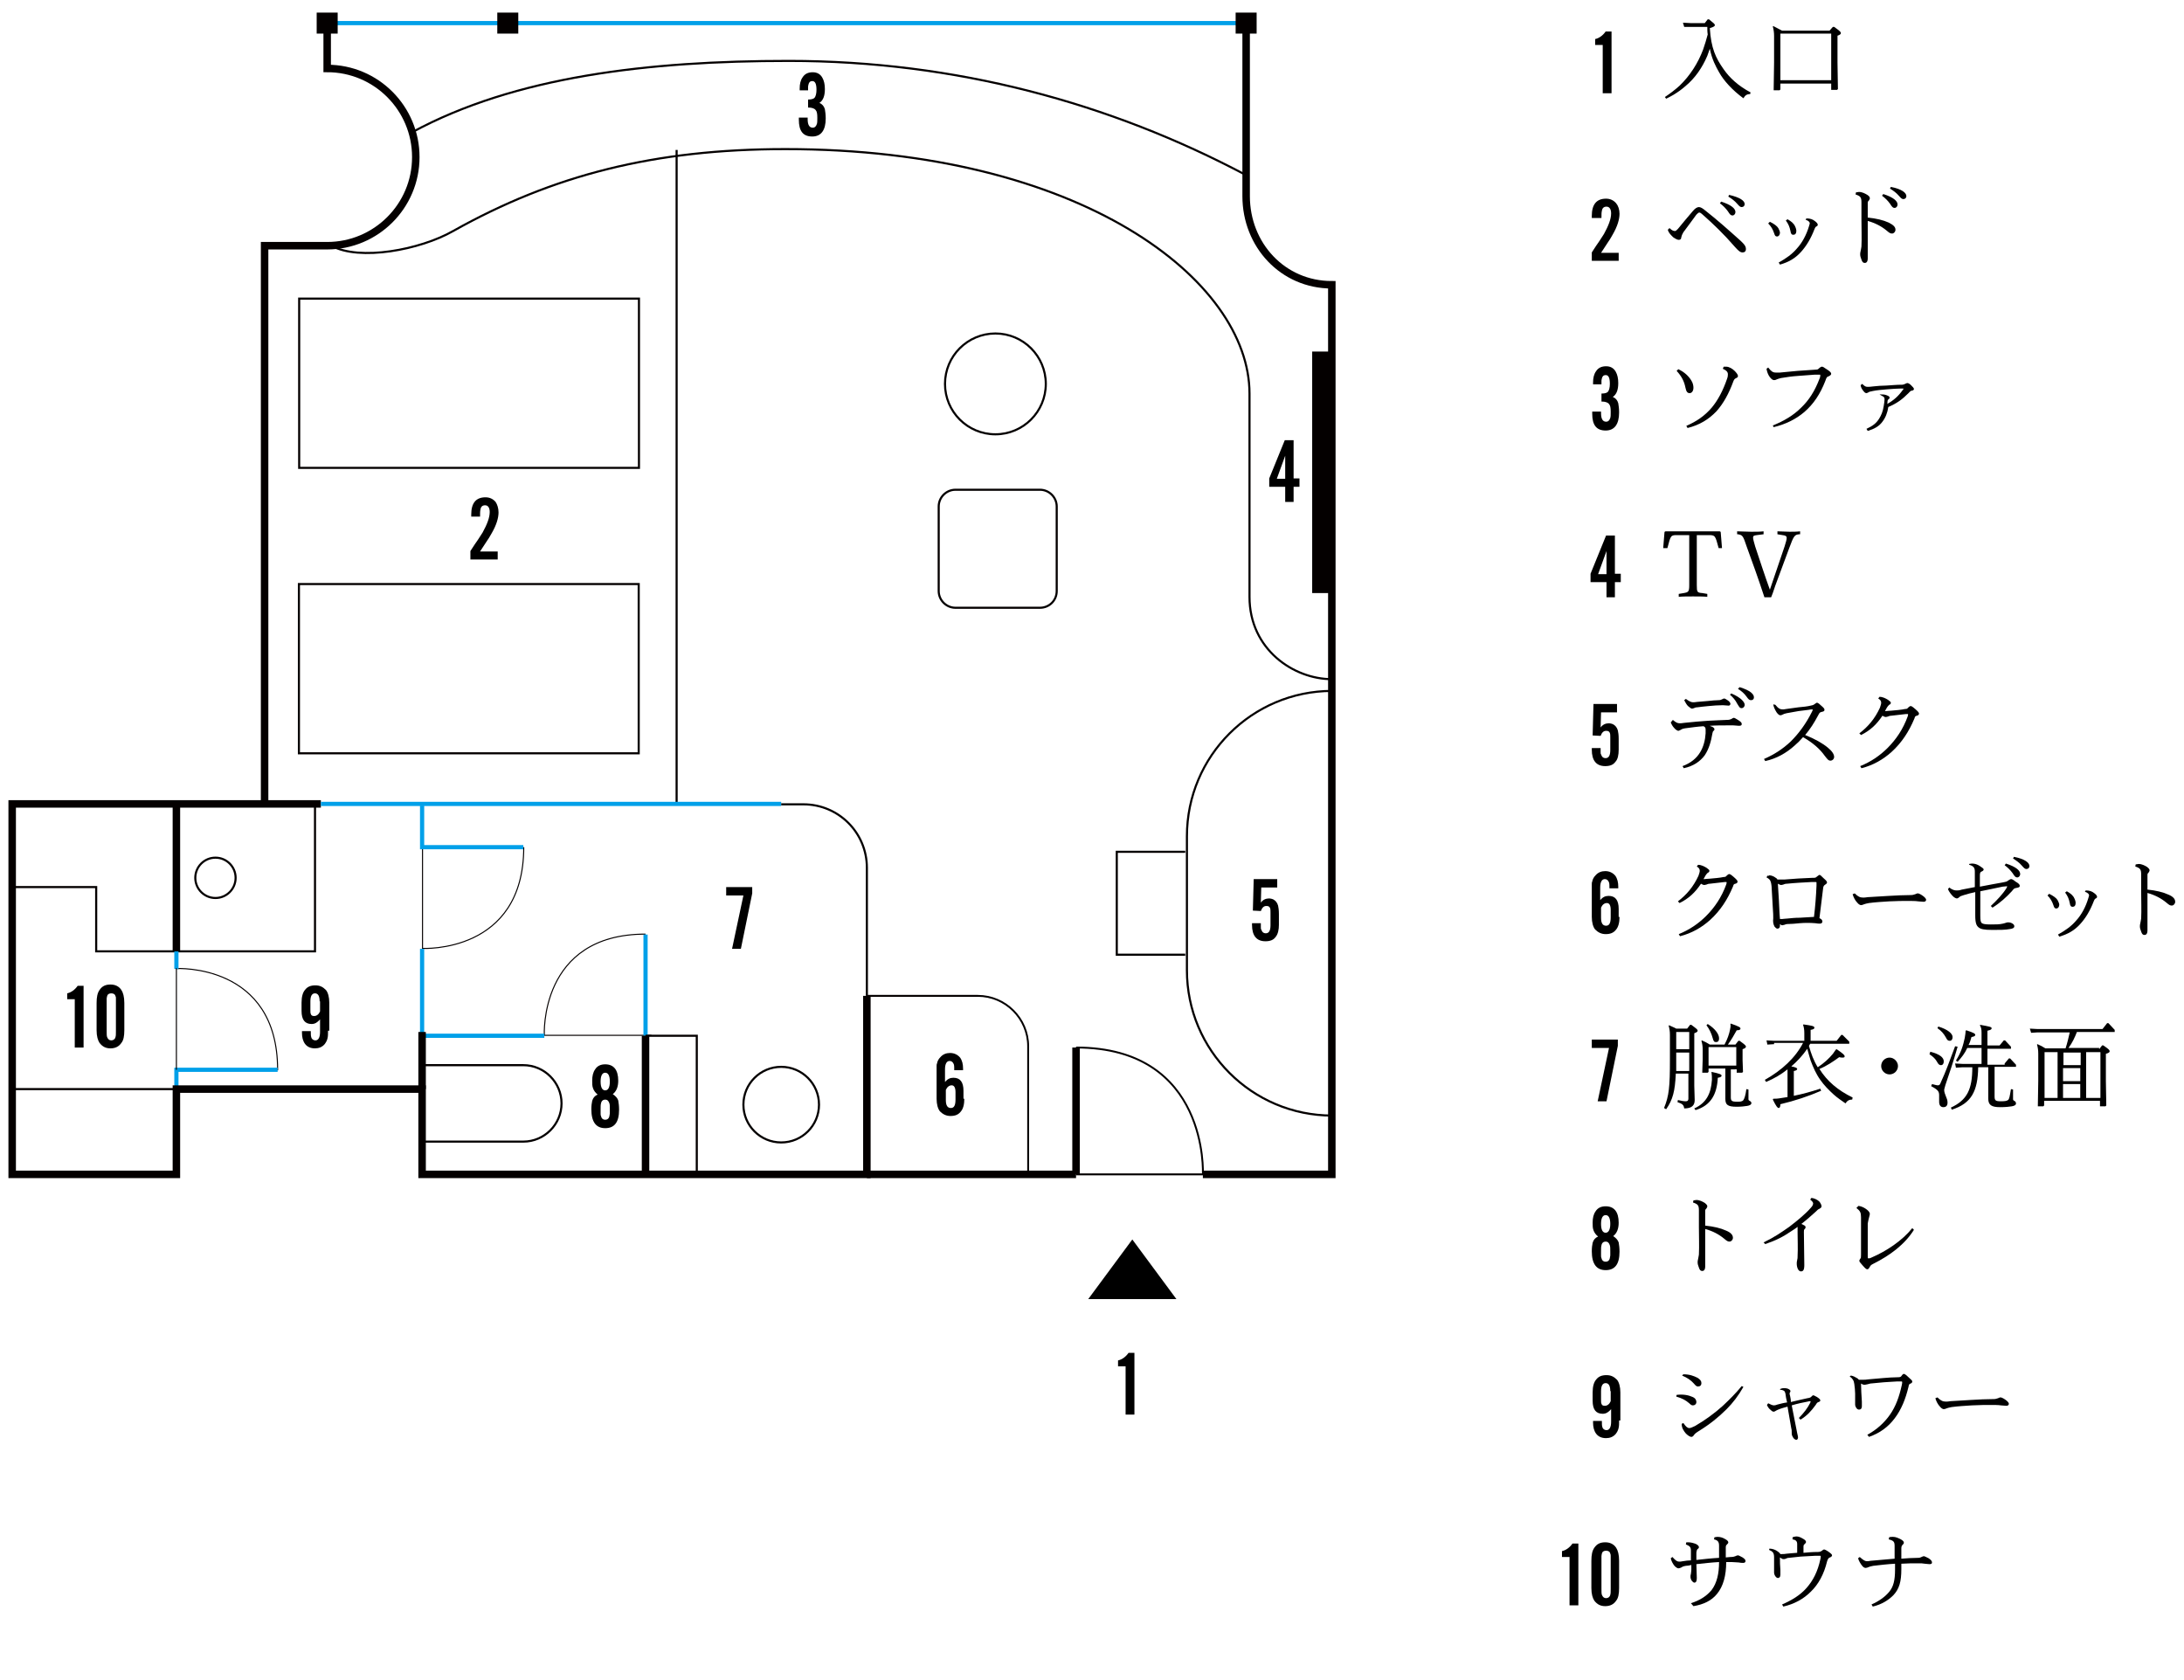 <?xml version="1.0" encoding="utf-8"?>
<!-- Generator: Adobe Illustrator 25.4.1, SVG Export Plug-In . SVG Version: 6.00 Build 0)  -->
<svg version="1.1" xmlns="http://www.w3.org/2000/svg" xmlns:xlink="http://www.w3.org/1999/xlink" x="0px" y="0px"
	 viewBox="0 0 520 400" style="enable-background:new 0 0 520 400;" xml:space="preserve">
<style type="text/css">
	.st0{fill:none;stroke:#00A0E9;stroke-miterlimit:10;}
	.st1{fill:none;stroke:#040000;stroke-width:0.25;stroke-miterlimit:10;}
	.st2{fill:none;stroke:#040000;stroke-width:0.5;stroke-miterlimit:10;}
	.st3{fill:none;stroke:#040000;stroke-width:0.445;stroke-miterlimit:10;}
	.st4{fill:none;stroke:#040000;stroke-width:1.782;stroke-miterlimit:10;}
	.st5{fill:none;stroke:#040000;stroke-width:4.752;stroke-miterlimit:10;}
	.st6{fill:none;}
	.st7{fill:#040000;}
	.st8{display:none;}
	.st9{display:inline;fill:none;stroke:#040000;stroke-width:0.917;stroke-miterlimit:10;}
	.st10{display:inline;fill:#FFFFFF;stroke:#040000;stroke-width:0.55;stroke-miterlimit:10;}
	.st11{display:inline;fill:none;stroke:#040000;stroke-width:0.55;stroke-miterlimit:10;}
	.st12{display:inline;fill:none;stroke:#040000;stroke-width:4.4;stroke-miterlimit:10;}
	.st13{display:inline;fill:none;stroke:#040000;stroke-width:0.459;stroke-miterlimit:10;}
	.st14{display:inline;fill:none;stroke:#040000;stroke-width:0.44;stroke-miterlimit:10;}
	.st15{display:inline;fill:#FFFFFF;stroke:#040000;stroke-width:0.724;stroke-miterlimit:10;}
	.st16{display:inline;fill:none;stroke:#040000;stroke-width:0.412;stroke-miterlimit:10;}
	.st17{display:inline;fill:none;stroke:#040000;stroke-width:0.607;stroke-miterlimit:10;}
</style>
<g id="日本語">
	<line class="st0" x1="77.9" y1="5.5" x2="296.7" y2="5.5"/>
	<path class="st1" d="M42,254.7h24.1c0-25.4-24.1-24.1-24.1-24.1"/>
	<line class="st2" x1="161.1" y1="191.4" x2="161.1" y2="35.7"/>
	<path class="st2" d="M296.7,41.7c-32.4-17.2-69.2-27.2-108.9-27.2c-33.4,0-65.2,3.7-89.7,17"/>
	<path class="st3" d="M256.2,249.4c31.7,0,30.2,30.2,30.2,30.2h-30.2"/>
	<path class="st4" d="M256.2,279.6v-30.2"/>
	<line class="st5" x1="314.8" y1="141.2" x2="314.8" y2="83.7"/>
	<g>
		<path d="M118.7,122c0,1.3-0.5,3-1.6,4.9c-0.3,0.5-0.6,1.1-1.1,1.8c-0.5,0.7-1,1.6-1.7,2.6h4.2v1.9H112v-2c0.7-1.1,1.3-2,1.8-2.7
			c0.5-0.7,0.8-1.3,1.1-1.7c1.1-2,1.7-3.6,1.7-4.9c0-1-0.4-1.6-1.1-1.6c-0.6,0-1,0.3-1.1,1c-0.1,0.4-0.1,0.9-0.1,1.7h-2.1v-0.5
			c0-2.7,1.1-4.1,3.4-4.1c1,0,1.8,0.4,2.4,1.1C118.4,120.1,118.7,121,118.7,122z"/>
	</g>
	<g>
		<path d="M416.7,22.4c-0.8,0-1.2,0.3-1.6,1c-2.6-1.9-4.7-4.2-5.8-6.2c-0.8-1.4-1.7-3.1-2.2-5.6c-0.2,0.6-0.4,1.1-0.6,1.7
			c-1.2,2.8-2.9,5.3-5.2,7.2c-0.9,0.8-1.9,1.5-2.9,2.1c-0.5,0.3-1.1,0.6-1.7,0.9l-0.3-0.4c1.2-0.8,2.4-1.7,3.5-2.7
			c2.5-2.4,4.4-5.4,5.6-8.6c0.4-1.2,0.8-2.4,1.1-3.6c-0.1-0.6-0.1-1.2-0.1-1.8h-3.8L401,6.4l-0.3-1l1.8,0.1h3.4l0.7-0.9h0.3
			c1.1,0.9,1.4,1.1,1.4,1.4c0,0.2-0.2,0.4-1.2,0.7c0.3,4.8,1.4,7.1,3.3,9.8c1.4,2,3.4,3.9,6.4,5.5L416.7,22.4z"/>
		<path d="M435.6,7.3l0.8-0.9h0.3c1.4,1,1.6,1.2,1.6,1.5c0,0.2-0.2,0.4-0.8,0.6v6.4l0.1,6.3l-0.2,0.2l-1.4,0v-1.5h-12.1v1.4
			l-0.2,0.2l-1.4,0l0.1-6.6V8.6c0-0.9-0.1-1.5-0.3-2.3l0.1-0.1c0.7,0.4,1.4,0.7,2.1,1.1H435.6z M423.9,19.1H436V8h-12.1V19.1z"/>
		<path d="M397.5,54.3c0.6,0.6,1,0.7,1.3,0.7c0.2,0,0.3-0.1,0.7-0.5c1.3-1.6,2.4-2.9,3.6-4.3c0.5-0.6,1-0.9,1.4-0.9
			c0.4,0,0.9,0.3,1.5,0.8c2.8,2.2,5.5,4.6,8.4,7.2c1.1,1,1.3,1.5,1.3,2c0,0.5-0.3,0.8-0.8,0.8c-0.6,0-1.1-0.5-1.9-1.4
			c-2.5-2.9-5.1-5.4-7.6-7.6c-0.3-0.3-0.6-0.5-0.8-0.5c-0.2,0-0.4,0.2-0.7,0.5c-1,1.4-2,2.7-3.1,4.2c-0.3,0.5-0.4,0.8-0.5,1.2
			c0,0.4-0.2,0.6-0.6,0.6c-0.3,0-0.7-0.2-1.3-0.6c-0.5-0.5-1.1-1-1.3-1.8L397.5,54.3z M409.8,48c2.5,0.8,3.4,1.7,3.4,2.5
			c0,0.4-0.3,0.8-0.7,0.8c-0.4,0-0.6-0.2-1.1-1c-0.5-0.7-1.2-1.4-1.9-1.9L409.8,48z M411.7,46.4c2.6,0.6,3.7,1.4,3.7,2.2
			c0,0.4-0.3,0.7-0.7,0.7c-0.3,0-0.5-0.1-1.1-0.8c-0.6-0.7-1.3-1.2-2.1-1.7L411.7,46.4z"/>
		<path d="M421.4,52.8c1,0.5,1.7,1,2,1.5c0.2,0.4,0.4,0.8,0.4,1.1c0,0.5-0.3,0.9-0.7,0.9c-0.4,0-0.5-0.2-0.7-0.8
			c-0.3-0.9-0.7-1.6-1.4-2.3L421.4,52.8z M430.1,52c0.9,0,1.5,0.2,2.1,0.7c0.4,0.3,0.6,0.6,0.6,0.8c0,0.2-0.1,0.3-0.3,0.4
			c-0.2,0.1-0.3,0.2-0.5,0.7c-0.8,2.1-1.9,4-3.3,5.5c-1.3,1.4-2.8,2.3-4.9,2.9l-0.3-0.5c1.8-1,3.2-2,4.3-3.3
			c1.3-1.4,2.3-3.3,2.9-5.3c0.1-0.4,0.2-0.6,0.2-0.7c0-0.3-0.2-0.6-1-0.9L430.1,52z M425.6,52.2c0.9,0.5,1.5,1,1.8,1.7
			c0.2,0.4,0.3,0.8,0.3,1.1c0,0.6-0.3,0.9-0.7,0.9c-0.4,0-0.6-0.2-0.7-0.9c-0.2-1-0.5-1.7-1.1-2.5L425.6,52.2z"/>
		<path d="M441.9,45.8c0.2,0,0.5-0.1,0.7-0.1c0.8,0,1.5,0.4,2,0.7s0.6,0.6,0.6,0.8c0,0.2-0.1,0.3-0.2,0.5c-0.2,0.2-0.3,0.3-0.3,0.6
			c0,1.1,0,2.3,0,3.5c2,0.2,3.7,0.6,5,1.2c1.2,0.6,1.6,1.1,1.6,1.7c0,0.5-0.4,0.9-0.8,0.9c-0.4,0-0.6-0.1-1.3-0.7
			c-1.2-1-2.7-1.8-4.5-2.3c0,2.6,0,5.3,0,8.9c0,0.8-0.3,1.1-0.7,1.1c-0.4,0-0.6-0.2-0.8-0.8c-0.2-0.5-0.3-0.9-0.3-1.2
			c0-0.2,0-0.5,0.1-0.8c0.1-0.4,0.1-0.5,0.2-1.1c0.1-2,0-4.3,0-6.5c0-1.3,0-2.7,0-4c0-1.2-0.2-1.5-1.4-1.9L441.9,45.8z M448.4,46.2
			c2.5,0.8,3.4,1.7,3.4,2.5c0,0.4-0.3,0.8-0.7,0.8c-0.4,0-0.6-0.2-1.1-1c-0.5-0.7-1.2-1.4-1.9-1.9L448.4,46.2z M450.2,44.5
			c2.6,0.5,3.7,1.4,3.7,2.2c0,0.4-0.3,0.7-0.7,0.7c-0.3,0-0.5-0.1-1.1-0.8c-0.6-0.7-1.3-1.2-2.1-1.7L450.2,44.5z"/>
		<path d="M399.6,87.9c1.5,0.7,2.5,1.7,3.1,2.7c0.4,0.6,0.5,1.3,0.5,1.7c0,0.8-0.4,1.3-0.9,1.3c-0.5,0-0.8-0.3-1-1.3
			c-0.3-1.5-0.9-2.7-2.1-4L399.6,87.9z M410.4,87.3c0.2,0,0.4,0,0.6,0c0.7,0,1.5,0.5,2,1c0.4,0.4,0.8,0.9,0.8,1.2
			c0,0.2-0.1,0.4-0.4,0.5c-0.4,0.2-0.5,0.3-0.7,0.8c-1.1,3-2.4,5.3-4,7.1c-1.9,2-4.1,3.3-6.9,4l-0.3-0.5c2.5-1.1,4.4-2.4,6.1-4.4
			c1.4-1.7,2.6-3.9,3.6-6.8c0.2-0.5,0.2-0.9,0.2-1.1c0-0.5-0.3-0.9-1.2-1.3L410.4,87.3z"/>
		<path d="M422.1,101.3c2.7-1.1,4.9-2.4,6.7-4.2c1.9-1.8,3.3-4,4.4-6.9c0.2-0.4,0.2-0.7,0.2-0.9c0-0.1,0-0.1-0.2-0.1
			c-0.2,0-0.7,0-1.1,0c-1.4,0.1-2.6,0.2-4,0.3c-1.5,0.1-2.8,0.3-4,0.5c-0.5,0.1-0.7,0.2-1,0.3c-0.2,0.1-0.4,0.2-0.7,0.2
			c-0.3,0-0.6-0.2-1-0.7c-0.4-0.5-0.7-1.3-0.8-2l0.4-0.3c0.7,0.9,1.1,1.2,1.8,1.2c0.2,0,0.6,0,1,0c1.4-0.1,2.8-0.3,4.2-0.4
			c1.5-0.1,3-0.2,4.4-0.3c0.4,0,0.5-0.1,0.8-0.4c0.3-0.2,0.4-0.3,0.6-0.3s0.4,0.1,1.1,0.6c0.8,0.5,1.1,0.8,1.1,1.1
			c0,0.2-0.2,0.4-0.6,0.6c-0.4,0.1-0.5,0.2-0.8,1.1c-1.2,3.1-2.8,5.5-5,7.4c-2,1.7-4.4,2.9-7.3,3.6L422.1,101.3z"/>
		<path d="M447.5,93.9c0.8,0,1.2,0,1.7,0.2c0.5,0.2,0.7,0.3,0.7,0.6c0,0.1,0,0.2-0.2,0.3c-0.2,0.2-0.3,0.3-0.3,0.7
			c0,0.2,0,0.4-0.1,0.5c1.6-0.9,2.7-1.9,3.7-3.3c0.1-0.1,0.2-0.2,0.2-0.3c0,0,0-0.1-0.1-0.1h-0.4c-0.9,0-2.2,0.1-3.5,0.2
			c-1.1,0.1-2.4,0.2-3.3,0.4c-0.6,0.1-0.9,0.2-1,0.3c-0.2,0.1-0.4,0.2-0.5,0.2c-0.3,0-0.5-0.2-0.8-0.6c-0.3-0.4-0.5-0.7-0.6-1.3
			l0.4-0.3c0.6,0.6,0.8,0.7,1.3,0.7c0.3,0,0.6,0,1.3-0.1c0.9-0.1,2.1-0.2,3.1-0.2c1.6-0.1,2.5-0.2,3.7-0.2c0.4,0,0.5-0.1,0.8-0.2
			c0.2-0.1,0.4-0.2,0.5-0.2c0.2,0,0.5,0.1,0.9,0.5c0.4,0.4,0.7,0.7,0.7,0.9c0,0.2-0.2,0.4-0.5,0.4c-0.4,0.1-0.4,0.2-0.8,0.6
			c-1.5,1.5-2.7,2.4-4.8,3.3c-0.2,1.4-0.7,2.6-1.4,3.5c-0.8,1.1-1.9,1.7-3.5,2.2l-0.3-0.5c1.5-0.7,2.3-1.3,3-2.4
			c0.5-0.8,0.9-1.7,1.1-3c0.1-0.5,0.2-1.3,0.2-1.6c0-0.5-0.1-0.6-0.7-0.9L447.5,93.9z"/>
		<path d="M410,130.5h-0.8c-0.8-3-0.8-3.1-2.4-3.1h-2.8v11.9c0,1.7,0.1,1.8,1.3,1.9l1.2,0.2v0.7c-0.8-0.1-2.2-0.1-3.4-0.1
			c-1.1,0-2.6,0-3.4,0.1v-0.7l1.2-0.2c1.1-0.2,1.3-0.3,1.3-1.9v-11.9h-2.8c-1.6,0-1.6,0-2.4,3.1H396l0.3-3.7c0-0.2,0.1-0.3,0.4-0.3
			h12.6c0.3,0,0.4,0.1,0.4,0.3L410,130.5z"/>
		<path d="M423.2,126.5c0.9,0,1.8,0.1,2.9,0.1c0.8,0,1.7,0,2.5-0.1v0.7l-0.2,0c-1.1,0.1-1.3,0.3-2.4,3.3c-1.1,3-2.2,5.9-3.3,8.9
			c-0.6,1.8-0.7,2.1-1,2.8h-1.6c-1.5-4.6-3-8.7-4.2-12c-0.9-2.7-1-2.8-2.1-3l-0.2,0v-0.7c0.8,0,2.2,0.1,3.3,0.1c1.1,0,2.2,0,3-0.1
			v0.7l-1.6,0.2c-0.6,0.1-0.9,0.1-0.9,0.6c0,0.4,0.2,1,0.5,2.1c1.1,3.3,2.3,7,3.5,10.3c1.3-3.8,2.4-7,3.5-10.3c0.3-1,0.5-1.6,0.5-2
			c0-0.5-0.3-0.6-1-0.7l-1.2-0.2V126.5z"/>
		<path d="M398.3,171.4c0.7,0.6,1.1,0.8,1.6,0.8c0.2,0,0.6,0,1.1-0.1c2.1-0.2,3.9-0.4,5.7-0.5c1.4-0.1,2.8-0.1,4.4-0.2
			c0.7,0,0.8-0.1,1.1-0.2c0.3-0.2,0.5-0.3,0.6-0.3c0.2,0,0.5,0.2,1,0.5c0.8,0.5,0.9,0.7,0.9,1c0,0.3-0.2,0.4-0.7,0.4
			c-0.3,0-0.9-0.1-1.3-0.1c-0.4,0-1,0-1.6,0c-1.1,0-2.6,0-4,0.1c0.2,0.1,0.4,0.2,0.5,0.2c0.4,0.2,0.6,0.4,0.6,0.6
			c0,0.2,0,0.2-0.2,0.4c-0.2,0.2-0.2,0.2-0.3,0.7c-0.3,1.8-0.8,3.6-1.8,5.1c-1.1,1.5-2.7,2.6-5,3.1l-0.3-0.5
			c1.9-0.7,3.3-1.8,4.2-3.3c0.8-1.3,1.2-2.9,1.3-4.5c0-0.3,0-0.6,0-0.9c0-0.4-0.1-0.6-0.5-0.8c-1.5,0.1-2.9,0.3-4.4,0.5
			c-0.7,0.1-0.9,0.3-1.1,0.4c-0.2,0.1-0.4,0.2-0.5,0.2c-0.2,0-0.7-0.3-1-0.7c-0.3-0.3-0.6-0.8-0.8-1.3L398.3,171.4z M401.4,166.4
			c0.8,0.6,1.3,0.8,1.7,0.8c0.2,0,0.4,0,1.1-0.1c0.8-0.1,1.6-0.1,2.4-0.2c0.9-0.1,1.9-0.2,2.6-0.2c0.4,0,0.6-0.1,0.8-0.2
			c0.2-0.1,0.4-0.2,0.5-0.2c0.2,0,0.5,0.2,0.8,0.4c0.3,0.2,0.7,0.5,0.7,0.9c0,0.2-0.2,0.4-0.4,0.4c-0.5,0-0.9-0.1-1.4-0.1
			c-1.1,0-2.4,0.1-3.4,0.2c-1,0.1-2,0.2-2.7,0.3c-0.4,0-0.5,0.1-0.8,0.2c-0.2,0.1-0.3,0.1-0.5,0.1c-0.2,0-0.5-0.3-0.9-0.6
			c-0.3-0.3-0.6-0.8-0.9-1.4L401.4,166.4z M412.2,165.1c2.4,1,3.2,2.1,3.2,2.7c0,0.5-0.4,0.8-0.7,0.8c-0.5,0-0.6-0.3-1.1-1.1
			c-0.4-0.8-1-1.5-1.7-2.1L412.2,165.1z M414.2,163.6c2.6,0.8,3.4,1.7,3.4,2.4c0,0.5-0.3,0.7-0.7,0.7c-0.4,0-0.6-0.2-1.1-0.9
			c-0.5-0.7-1.2-1.3-2-1.8L414.2,163.6z"/>
		<path d="M422.7,167.8c0.7,0.9,1.2,1.1,1.7,1.1c0.2,0,0.4,0,0.9-0.1c1-0.1,1.9-0.3,2.9-0.4c1.1-0.1,2.1-0.2,2.9-0.4
			c0.5-0.1,0.6-0.1,1-0.4c0.3-0.2,0.4-0.3,0.5-0.3s0.4,0.1,0.9,0.6c0.7,0.6,0.9,0.8,0.9,1.1c0,0.3-0.2,0.4-0.7,0.5
			c-0.4,0.1-0.5,0.2-0.8,0.8c-0.9,1.7-1.9,3.3-3.1,4.7c2.3,0.9,4.2,2,5.4,3c1,0.8,1.5,1.6,1.5,2.2c0,0.5-0.4,0.9-0.9,0.9
			c-0.4,0-0.6-0.2-1.3-1.1c-1.2-1.7-2.8-3.1-5.2-4.5c-0.6,0.7-1.3,1.4-2,2c-2,1.8-4.3,3.1-7,3.7l-0.3-0.5c2.3-1,4.4-2.3,6.4-4.2
			c1.9-1.9,3.6-4.2,5-7c0.1-0.2,0.2-0.4,0.2-0.5c0-0.1,0-0.1-0.1-0.1c-0.2,0-0.5,0-0.9,0.1c-0.7,0.1-1.5,0.2-2.4,0.3
			c-1,0.2-1.8,0.3-2.8,0.5c-0.5,0.1-0.7,0.2-0.9,0.3c-0.2,0.1-0.4,0.2-0.6,0.2c-0.3,0-0.6-0.3-0.9-0.7c-0.3-0.5-0.7-1.2-0.8-1.9
			L422.7,167.8z"/>
		<path d="M449,169.3c0.3,0,0.7-0.1,1.3-0.1c1.1-0.1,2.4-0.2,3.3-0.4c0.5,0,0.5-0.1,0.8-0.4c0.2-0.2,0.4-0.3,0.5-0.3
			c0.2,0,0.4,0.1,1.1,0.7c0.8,0.7,0.9,0.9,0.9,1.1c0,0.3-0.2,0.4-0.5,0.5c-0.4,0.1-0.4,0.1-0.6,0.7c-1.3,3.1-3,5.7-5.4,7.9
			c-2,1.8-4.4,3.2-7.2,3.9l-0.3-0.5c2.5-1,4.7-2.5,6.5-4.3c2.1-2.1,3.7-4.5,4.8-7.5c0.1-0.3,0.1-0.4,0.1-0.5c0-0.1,0-0.1-0.1-0.1
			c-0.1,0-0.2,0-0.4,0c-1.1,0.1-2.4,0.3-3.5,0.4c-0.3,0-0.6,0.1-0.8,0.2c-0.3,0.1-0.5,0.1-0.6,0.1s-0.4-0.1-0.7-0.3
			c-1.4,2.1-2.9,3.5-5.1,4.6l-0.4-0.4c2.1-1.6,3.7-3.5,4.9-6.1c0.2-0.6,0.3-0.9,0.3-1.2c0-0.4-0.2-0.7-0.7-1l0.3-0.4
			c0.8,0,1.5,0.4,2,0.7c0.4,0.3,0.7,0.5,0.7,0.7c0,0.2-0.1,0.4-0.4,0.5c-0.2,0.2-0.3,0.3-0.5,0.6c-0.1,0.2-0.2,0.4-0.5,0.9H449z"/>
		<path d="M405.8,209.3c0.3,0,0.7-0.1,1.3-0.1c1.1-0.1,2.4-0.2,3.3-0.4c0.5,0,0.5-0.1,0.8-0.4c0.2-0.2,0.4-0.3,0.5-0.3
			c0.2,0,0.4,0.1,1.1,0.7c0.8,0.7,0.9,0.9,0.9,1.1c0,0.3-0.2,0.4-0.5,0.5c-0.4,0.1-0.4,0.1-0.6,0.7c-1.3,3.1-3,5.7-5.4,7.9
			c-2,1.8-4.4,3.2-7.2,3.9l-0.3-0.5c2.5-1,4.7-2.5,6.5-4.3c2.1-2.1,3.7-4.5,4.8-7.5c0.1-0.3,0.1-0.4,0.1-0.5c0-0.1,0-0.1-0.1-0.1
			c-0.1,0-0.2,0-0.4,0c-1.1,0.1-2.4,0.3-3.5,0.4c-0.3,0-0.6,0.1-0.8,0.2c-0.3,0.1-0.5,0.1-0.6,0.1s-0.4-0.1-0.7-0.3
			c-1.4,2.1-2.9,3.5-5.1,4.6l-0.4-0.4c2.1-1.6,3.7-3.5,4.9-6.1c0.2-0.6,0.3-0.9,0.3-1.2c0-0.4-0.2-0.7-0.7-1l0.3-0.4
			c0.8,0,1.5,0.4,2,0.7c0.4,0.3,0.7,0.5,0.7,0.7c0,0.2-0.1,0.4-0.4,0.5c-0.2,0.2-0.3,0.3-0.5,0.6c-0.1,0.2-0.2,0.4-0.5,0.9H405.8z"
			/>
		<path d="M421.2,208.4c0.5,0,1.1,0.2,1.6,0.6c0.2,0.1,0.3,0.2,0.4,0.4c0.2,0,0.5,0,0.6,0c0.2,0,0.7,0,1.1,0
			c2.2-0.2,4.3-0.3,6.6-0.4c0.7,0,0.8,0,1.1-0.3c0.3-0.2,0.5-0.4,0.6-0.4c0.2,0,0.4,0.2,1,0.8c0.7,0.6,0.8,0.8,0.8,1
			c0,0.2-0.1,0.3-0.4,0.5c-0.3,0.2-0.4,0.3-0.5,0.7c-0.3,2.3-0.6,4.8-0.9,7.3c0.5,0.2,0.7,0.5,0.7,0.8c0,0.3-0.2,0.5-0.6,0.5
			c-0.2,0-0.6,0-1.1-0.1c-1.2-0.1-2.5-0.1-3.7,0c-0.9,0.1-2.1,0.2-2.9,0.2c-0.3,0-0.5,0.1-0.8,0.2c-0.2,0-0.3,0.1-0.5,0.1
			c-0.1,0-0.3-0.1-0.5-0.3c0,0.2,0,0.3,0,0.4c0,0.4-0.2,0.7-0.6,0.7c-0.3,0-0.5-0.3-0.7-0.5c-0.3-0.6-0.4-1.1-0.3-2
			c0-0.6,0-1.1-0.1-2.4c-0.1-1.6-0.2-3.3-0.3-5.2c-0.1-0.9-0.2-1.1-0.4-1.5c-0.2-0.2-0.4-0.4-0.8-0.6l0.2-0.4H421.2z M432.5,210.9
			c0-0.3,0-0.6,0-0.7c0-0.2,0-0.2-0.2-0.2c-0.2,0-0.4,0-1,0c-1.9,0.1-3.9,0.2-5.8,0.4c-0.4,0-0.7,0.1-0.9,0.2
			c-0.3,0.1-0.4,0.1-0.6,0.1c-0.2,0-0.4-0.2-0.7-0.3c0.2,2.7,0.3,5,0.4,7.1c0,0.4,0.1,1,0.1,1.3c0.2,0,0.4,0,0.6,0
			c0.2,0,0.6-0.1,1.1-0.1c1-0.1,1.9-0.2,3-0.2c1.2-0.1,2.2-0.1,3.4-0.2C432.2,215.9,432.4,213.3,432.5,210.9z"/>
		<path d="M441.6,212.7c0.8,0.8,1.3,1,2,1c0.2,0,0.6,0,1.1-0.1c1.8-0.1,3.4-0.2,5-0.3c1.7-0.1,3.6-0.2,5.3-0.2c0.5,0,0.6-0.1,1-0.2
			c0.3-0.1,0.4-0.2,0.6-0.2c0.2,0,0.5,0.1,1.1,0.5c0.6,0.4,0.9,0.8,0.9,1c0,0.3-0.2,0.5-0.6,0.5c-0.4,0-0.9-0.1-1.3-0.1
			c-0.6-0.1-1.5-0.1-2.5-0.1c-0.9,0-2.7,0-4.4,0.1c-1.6,0.1-3.3,0.2-4.8,0.4c-0.6,0.1-0.9,0.2-1.2,0.3c-0.2,0.1-0.5,0.2-0.7,0.2
			c-0.2,0-0.6-0.2-0.9-0.6c-0.5-0.5-0.9-1.3-1.1-2L441.6,212.7z"/>
		<path d="M468.8,205.7c0.2,0,0.4-0.1,0.7-0.1c0.7,0,1.3,0.2,1.9,0.6c0.6,0.4,0.9,0.6,0.9,0.8c0,0.2-0.2,0.4-0.5,0.5
			c-0.3,0.1-0.4,0.4-0.4,0.9c0,1,0,1.8,0,2.7c1.9-0.4,3.9-0.7,5.4-1c1-0.2,1-0.2,1.4-0.5c0.3-0.2,0.5-0.3,0.6-0.3
			c0.2,0,0.5,0.1,1.1,0.6c0.7,0.4,1,0.7,1,1c0,0.3-0.2,0.4-0.8,0.5c-0.6,0.1-0.6,0.2-1.1,0.8c-1.3,1.4-2.7,2.7-4.6,3.9l-0.4-0.4
			c1.5-1.4,2.9-2.9,3.7-4.2c0.1-0.2,0.2-0.4,0.2-0.4c0,0,0-0.1-0.1-0.1c-0.2,0-0.7,0.1-1,0.1c-1.7,0.4-3.5,0.7-5.3,1.1
			c0,1.8,0,3.9,0,5.8c0,1.2,0.1,1.6,0.4,1.8c0.3,0.2,0.8,0.3,2.1,0.3c1.1,0,2.1,0,2.9-0.2c0.3-0.1,0.5-0.1,0.7-0.2
			c0.2-0.1,0.4-0.1,0.6-0.1c0.6,0,1.4,0.4,1.4,0.9c0,0.4-0.3,0.6-1.1,0.7c-0.9,0.2-2.5,0.2-4.1,0.2c-2.1,0-2.8-0.2-3.3-0.6
			c-0.5-0.4-0.8-1-0.8-2.8v-5.6c-0.9,0.2-1.8,0.4-2.7,0.7c-0.7,0.2-0.9,0.3-1.1,0.5c-0.2,0.2-0.4,0.3-0.6,0.3
			c-0.2,0-0.6-0.2-0.9-0.5c-0.4-0.4-0.9-1-1.2-1.7l0.3-0.4c0.8,0.6,1.3,0.7,1.8,0.7c0.3,0,0.6,0,1.2-0.2c1-0.2,2-0.4,3.1-0.6v-3.7
			c0-0.9-0.3-1.3-1.3-1.6L468.8,205.7z M477.6,205.6c2.5,0.8,3.4,1.7,3.4,2.5c0,0.4-0.3,0.8-0.7,0.8c-0.4,0-0.6-0.2-1.1-1
			c-0.5-0.7-1.2-1.4-1.9-1.9L477.6,205.6z M479.5,204c2.6,0.5,3.7,1.4,3.7,2.2c0,0.4-0.3,0.7-0.7,0.7c-0.3,0-0.5-0.1-1.1-0.8
			c-0.6-0.7-1.3-1.2-2.1-1.7L479.5,204z"/>
		<path d="M487.9,212.8c1,0.5,1.7,1,2,1.5c0.2,0.4,0.4,0.8,0.4,1.1c0,0.5-0.3,0.9-0.7,0.9c-0.4,0-0.5-0.2-0.7-0.8
			c-0.3-0.9-0.7-1.6-1.4-2.3L487.9,212.8z M496.6,212c0.9,0,1.5,0.2,2.1,0.7c0.4,0.3,0.6,0.6,0.6,0.8c0,0.2-0.1,0.3-0.3,0.4
			c-0.2,0.1-0.3,0.2-0.5,0.7c-0.8,2.1-1.9,4-3.3,5.5c-1.3,1.4-2.8,2.3-4.9,2.9l-0.3-0.5c1.8-1,3.2-2,4.3-3.3
			c1.3-1.4,2.3-3.3,2.9-5.3c0.1-0.4,0.2-0.6,0.2-0.7c0-0.3-0.2-0.6-1-0.9L496.6,212z M492.1,212.2c0.9,0.5,1.5,1,1.8,1.7
			c0.2,0.4,0.3,0.8,0.3,1.1c0,0.6-0.3,0.9-0.7,0.9c-0.4,0-0.6-0.2-0.7-0.9c-0.2-1-0.5-1.7-1.1-2.5L492.1,212.2z"/>
		<path d="M508.5,205.8c0.2,0,0.5-0.1,0.7-0.1c0.8,0,1.5,0.4,2,0.7c0.5,0.4,0.6,0.6,0.6,0.8c0,0.2-0.1,0.3-0.2,0.5
			c-0.2,0.2-0.3,0.3-0.3,0.6c0,1.1,0,2.3,0,3.5c2,0.2,3.7,0.6,5,1.2c1.2,0.5,1.6,1.1,1.6,1.7c0,0.5-0.4,0.9-0.8,0.9
			c-0.4,0-0.6-0.1-1.3-0.7c-1.2-1-2.7-1.8-4.5-2.3c0,2.6,0,5.3,0,8.9c0,0.8-0.3,1.1-0.7,1.1c-0.4,0-0.6-0.2-0.8-0.8
			c-0.2-0.5-0.3-0.9-0.3-1.2c0-0.2,0-0.5,0.1-0.8c0.1-0.4,0.1-0.6,0.2-1.1c0.1-2,0-4.3,0-6.5c0-1.3,0-2.7,0-4c0-1.2-0.2-1.5-1.4-1.9
			L508.5,205.8z"/>
		<path d="M399,255.7c-0.2,4.1-0.7,6.1-2.3,8.4l-0.5-0.3c1.2-2.9,1.4-5.1,1.4-11.4v-6c0-0.9-0.1-1.4-0.3-2.2l0.1-0.1
			c0.6,0.3,1.2,0.5,1.7,0.8h2.6l0.7-0.9h0.3c1.2,0.9,1.5,1.1,1.5,1.4c0,0.2-0.2,0.4-0.8,0.6v12.5l0.1,3.4c0,1.3-0.7,2-2.5,2
			c-0.1-0.8-0.4-1.1-1.6-1.5l0.1-0.5c0.8,0.2,1.4,0.3,1.9,0.3c0.4,0,0.6-0.2,0.6-0.6v-6H399z M399.1,251.9c0,1.1,0,2.2,0,3.1h3.1
			v-4.4h-3.1V251.9z M402.2,249.8v-4.1h-3.1v4.1H402.2z M407.5,255.2c1.9,0.4,2.4,0.6,2.4,0.9c0,0.2-0.2,0.4-0.9,0.5
			c-0.2,4-1.7,6.6-5.3,7.7l-0.3-0.4c2.9-1.3,4-3.6,4.2-6.8c0-0.7,0-1.2-0.1-1.8L407.5,255.2z M412.1,254.5v6.7
			c0,0.9,0.2,1.1,1.5,1.1c0.7,0,1.2,0,1.5-0.4c0.2-0.3,0.5-1,0.7-2.6l0.5,0.1c0,0.7,0,1.7,0,2.3c0,0.2,0.1,0.3,0.3,0.4
			c0.2,0.1,0.4,0.3,0.4,0.5c0,0.4-0.4,0.6-1,0.7s-1.5,0.2-2.5,0.2c-2.2,0-2.7-0.5-2.7-1.9l0-2.8v-4.4h-4v0.8l-0.2,0.2l-1.3,0
			l0.1-3.2V250c0-1-0.1-1.5-0.3-2.2l0.1-0.1c0.7,0.3,1.3,0.6,1.9,1h3.5c0.7-1.3,1.1-2.5,1.3-3.5c0.1-0.5,0.2-0.9,0.1-1.4l0.1-0.1
			c2,0.7,2.3,0.9,2.3,1.2c0,0.2-0.2,0.4-0.9,0.4c-0.6,1.1-1.3,2.3-2.1,3.4h1.8l0.7-0.9h0.3c1.2,0.9,1.5,1.1,1.5,1.4
			c0,0.2-0.2,0.4-0.8,0.6v2.6l0.1,2.8l-0.2,0.2l-1.3,0v-0.8H412.1z M406.6,243.8c1.9,1.2,2.7,2.5,2.7,3.4c0,0.7-0.3,0.9-0.7,0.9
			c-0.4,0-0.6-0.1-0.8-0.9c-0.3-1.1-0.8-2.2-1.5-3.1L406.6,243.8z M413.4,249.3h-6.6v4.4h6.6V249.3z"/>
		<path d="M422.4,248.6l-1.6,0.1l-0.2-1l1.8,0.1h7.2V246c0-0.9-0.1-1.4-0.3-2l0.1-0.1c2.1,0.3,2.6,0.4,2.6,0.8
			c0,0.2-0.2,0.4-0.9,0.5v2.6h6.2l1.1-1.4h0.3l1.6,1.6v0.5H431l-0.3,0.5c0.5,1.8,1.1,3.5,2.1,5.1c1.5-1,2.6-2,3.6-3.2
			c0.3-0.4,0.5-0.7,0.7-1l0.2-0.1c1.6,1.1,1.9,1.4,1.9,1.7c0,0.2-0.1,0.3-0.5,0.3c-0.2,0-0.4,0-0.8-0.1c-1.5,1.1-3,2.1-4.7,2.8
			c1.8,2.9,4.4,5.1,7.9,6.8l-0.1,0.5c-0.8,0-1.2,0.3-1.6,0.9c-1-0.7-1.9-1.3-2.8-2.1c-1.2-1.1-2.3-2.2-3.2-3.5c-1-1.4-1.7-3-2.3-4.6
			c-0.3-0.9-0.5-1.8-0.8-2.8c-1.1,1.6-2.4,3-3.8,4.2c1.1,0.2,1.4,0.4,1.4,0.6s-0.2,0.4-0.8,0.5v5.9c2-0.4,4.2-1,6.3-1.7l0.2,0.5
			c-3,1.3-6.3,2.4-9.7,3.2c0,0.7-0.2,0.9-0.4,0.9c-0.3,0-0.6-0.4-1.4-2l0.1-0.2c0.5,0,1,0,2.1-0.2c0.4-0.1,0.9-0.1,1.3-0.2v-5.7
			c0-0.4,0-0.6,0-0.9c-1.5,1.2-3.2,2.2-5.1,3l-0.3-0.5c4.1-2.3,7.3-5.3,9.1-8.8H422.4z"/>
		<path d="M451.9,253.8c0,1.1-0.9,2-2,2s-2-0.9-2-2s0.9-2,2-2S451.9,252.8,451.9,253.8z"/>
		<path d="M459.6,250.4c2.3,0.6,3.2,1.4,3.2,2.3c0,0.5-0.2,0.9-0.7,0.9c-0.3,0-0.6-0.2-0.9-0.8c-0.4-0.7-0.9-1.2-1.8-1.8
			L459.6,250.4z M466.1,249.2c-1.1,3.9-2,6.4-2.9,9.1c-0.1,0.4-0.3,1-0.3,1.2c0,0.5,0.2,1,0.4,1.5c0.2,0.5,0.4,0.9,0.4,1.5
			c0,0.8-0.4,1.1-1,1.1c-0.6,0-1-0.4-1-1.3c0-0.7,0-1.1,0-1.5c0-0.9-0.2-1.3-1.9-2.2l0.2-0.5c0.8,0.2,1.1,0.3,1.4,0.3
			c0.3,0,0.5-0.1,0.7-0.7c1.2-2.6,2.1-5.1,3.4-8.6L466.1,249.2z M461.5,244.4c2.3,0.7,3.4,1.7,3.4,2.5c0,0.5-0.2,0.9-0.7,0.9
			c-0.4,0-0.6-0.2-0.9-0.8c-0.5-0.9-1.1-1.6-2-2.2L461.5,244.4z M477.3,253.2l1-1.2h0.3l1.4,1.5v0.5h-5.1v7c0,1,0.2,1.2,1.5,1.2
			c1.1,0,1.4-0.1,1.7-0.3s0.4-0.8,0.7-2.6l0.5,0.1c0,0.7,0,1.7,0,2.3c0,0.2,0.1,0.3,0.3,0.4c0.2,0.1,0.4,0.3,0.4,0.6
			c0,0.4-0.4,0.6-1,0.7s-1.5,0.2-2.8,0.2c-2,0-2.8-0.5-2.8-2l0-2.8v-4.7H471c-0.1,5.7-1.6,8.6-6.3,10.1l-0.2-0.5
			c3.9-1.8,5.1-4.4,5.1-9.6h-2.3l-1.6,0.1l-0.2-1l1.8,0.1h4.5v-3.8h-3.4c-0.6,1.3-1.3,2.2-2.3,3.3l-0.4-0.3c1.2-1.9,1.7-3.5,2.1-5.4
			c0.1-0.7,0.2-1.1,0.2-1.7l0.2-0.1c1.8,0.6,2.1,0.8,2.1,1.1c0,0.2-0.2,0.4-0.9,0.5c-0.2,0.7-0.4,1.4-0.7,1.9h3.1v-2.9
			c0-0.9-0.1-1.3-0.4-1.8l0.1-0.1c2.2,0.4,2.7,0.5,2.7,0.8c0,0.3-0.2,0.4-1,0.6v3.5h2.9l1-1.2h0.3l1.4,1.5v0.5h-5.6v3.8H477.3z"/>
		<path d="M499.8,249.8l0.7-0.9h0.3c1.3,0.9,1.5,1.1,1.5,1.4c0,0.2-0.2,0.4-0.9,0.6v6.5l0.1,5.8l-0.2,0.2l-1.3,0v-1.3h-13.3v1.1
			l-0.2,0.2l-1.3,0l0.1-6.1v-6.4c0-0.9-0.1-1.5-0.3-2.2l0.1-0.1c0.7,0.3,1.3,0.6,1.9,1h4.8c0.4-1.2,0.7-2.5,1-3.8h-7.7l-1.5,0.1
			l-0.3-1l1.8,0.1h15.5l1.1-1.4h0.3l1.5,1.6v0.5h-9c-0.5,1.3-1.1,2.6-2,3.8H499.8z M486.8,250.5v10.9h3.1v-10.9H486.8z M491.3,253.6
			h4.1v-3h-4.1V253.6z M495.3,254.3h-4.1v3.1h4.1V254.3z M495.3,258.1h-4.1v3.3h4.1V258.1z M500.1,250.5h-3.4v10.9h3.4V250.5z"/>
		<path d="M403.2,285.8c0.2,0,0.5-0.1,0.7-0.1c0.8,0,1.5,0.4,2,0.7c0.5,0.4,0.6,0.6,0.6,0.8c0,0.2-0.1,0.3-0.2,0.5
			c-0.2,0.2-0.3,0.3-0.3,0.6c0,1.1,0,2.3,0,3.5c2,0.2,3.7,0.6,5,1.2c1.2,0.5,1.6,1.1,1.6,1.7c0,0.5-0.4,0.9-0.8,0.9
			c-0.4,0-0.6-0.1-1.3-0.7c-1.2-1-2.7-1.8-4.5-2.3c0,2.6,0,5.3,0,8.9c0,0.8-0.3,1.1-0.7,1.1c-0.4,0-0.6-0.2-0.8-0.8
			c-0.2-0.5-0.3-0.9-0.3-1.2c0-0.2,0-0.5,0.1-0.8c0.1-0.4,0.1-0.6,0.2-1.1c0.1-2,0-4.3,0-6.5c0-1.3,0-2.7,0-4c0-1.2-0.2-1.5-1.4-1.9
			L403.2,285.8z"/>
		<path d="M419.9,295.8c2.5-1.2,4.1-2.3,6.1-3.7c2.1-1.6,4-3.2,5.2-4.6c0.4-0.4,0.5-0.8,0.5-1c0-0.2-0.2-0.5-0.7-0.9l0.3-0.4
			c0.8,0.1,1.5,0.5,1.9,0.9c0.3,0.4,0.5,0.8,0.5,1.1c0,0.3-0.2,0.4-0.5,0.6c-0.3,0.1-0.5,0.3-0.9,0.7c-1,0.9-2.1,1.9-3.4,2.9
			c0.2,0.1,0.4,0.2,0.6,0.3c0.2,0.1,0.4,0.2,0.4,0.5c0,0.2-0.1,0.3-0.2,0.4c-0.2,0.2-0.2,0.3-0.2,0.7c0,2.7,0.1,5.2,0.1,7.9
			c0,1.2-0.3,1.5-0.8,1.5c-0.3,0-0.5-0.2-0.7-0.5c-0.2-0.4-0.3-0.9-0.3-1.3c0-0.3,0-0.5,0.1-0.9c0.1-0.3,0.1-0.6,0.1-0.9
			c0.1-2,0-3.9,0-5.6c0-0.6,0-1,0-1.4c-0.4,0.3-0.8,0.6-1.3,0.9c-2.2,1.5-3.8,2.3-6.4,3.2L419.9,295.8z"/>
		<path d="M442.5,287.1c0.8,0.1,1.5,0.5,2,0.9c0.4,0.3,0.7,0.7,0.7,1c0,0.2-0.1,0.5-0.2,0.9c-0.1,0.4-0.2,0.8-0.3,1.4
			c0,2.2,0,4.9,0,7.8c0,0.4,0,0.5,0.2,0.5c0.1,0,0.3,0,0.7-0.2c3.5-1.5,7.3-4,9.7-7l0.4,0.4c-2.2,3.5-5.7,6.1-9.7,8.1
			c-0.6,0.3-0.6,0.4-0.8,0.7c-0.2,0.4-0.4,0.6-0.6,0.6c-0.2,0-0.4-0.1-1.1-0.9c-0.6-0.7-0.8-0.9-0.8-1.1c0-0.2,0.1-0.3,0.2-0.5
			c0.2-0.2,0.2-0.3,0.2-1v-8.9c0-1.1-0.2-1.5-1.1-2.2L442.5,287.1z"/>
		<path d="M399.2,332.1c1.7-0.2,2.9,0.1,3.8,0.5c0.7,0.3,0.9,0.8,0.9,1.2c0,0.5-0.4,0.8-0.8,0.8c-0.3,0-0.5-0.1-0.9-0.5
			c-0.8-0.7-1.7-1.2-3.1-1.6L399.2,332.1z M415.1,330.2c-1.2,2.1-2.5,3.8-4,5.3c-1.9,1.9-4,3.6-6.6,5.2c-0.8,0.5-1,0.7-1.2,1
			c-0.2,0.3-0.4,0.4-0.6,0.4c-0.3,0-0.8-0.3-1.3-0.8c-0.5-0.6-1-1.3-1-2.3l0.4-0.2c0.6,0.9,1,1.2,1.4,1.2c0.3,0,0.6-0.1,1.4-0.5
			c2.4-1.4,4.6-3,6.6-4.8c1.6-1.5,3.1-3,4.5-4.7L415.1,330.2z M400.8,327.2c1.5,0,2.5,0.4,3.3,0.8c0.7,0.4,1,0.8,1,1.3
			c0,0.5-0.3,0.8-0.8,0.8c-0.3,0-0.5-0.1-1-0.7c-0.7-0.8-1.6-1.4-2.8-1.9L400.8,327.2z"/>
		<path d="M423.7,330.8c0.3-0.2,0.7-0.3,1-0.3c0.3,0,0.6,0,0.9,0.1c0.5,0.2,0.7,0.4,0.7,0.6c0,0.2-0.2,0.4-0.2,0.5
			c0,0.2,0,0.4,0.1,0.6c0.1,0.5,0.2,0.9,0.2,1.5c1.3-0.3,2.5-0.6,3.9-0.9c0.7-0.1,0.8-0.2,1-0.4c0.2-0.2,0.3-0.3,0.4-0.3
			c0.2,0,0.3,0.1,0.9,0.4c0.6,0.4,0.8,0.6,0.8,0.8c0,0.2-0.1,0.3-0.4,0.4c-0.3,0.1-0.4,0.2-0.7,0.7c-1.1,1.5-2,2.5-3.6,3.5l-0.4-0.4
			c1.2-1.2,2.1-2.4,2.7-3.6c0-0.1,0.1-0.2,0.1-0.3c0,0,0-0.1-0.1-0.1c-0.1,0-0.3,0-0.6,0.1c-1.1,0.2-2.5,0.5-3.8,0.9l1.3,6.6
			c0.1,0.5,0.2,0.8,0.2,1c0,0.4-0.2,0.6-0.4,0.6s-0.6-0.2-0.8-0.6c-0.3-0.5-0.3-0.7-0.3-1.1c0-0.4,0-0.7-0.1-1
			c-0.3-1.7-0.6-3.4-0.9-5.2c-0.7,0.2-1.5,0.4-2.2,0.7c-0.3,0.1-0.4,0.2-0.6,0.3c-0.2,0.1-0.3,0.2-0.5,0.2c-0.2,0-0.4-0.1-0.7-0.4
			c-0.4-0.3-0.7-0.7-0.9-1.2l0.3-0.4c0.6,0.3,1,0.5,1.4,0.5c0.2,0,0.6-0.1,0.8-0.2c0.8-0.2,1.5-0.4,2.3-0.5
			c-0.2-0.7-0.3-1.4-0.4-2.1c-0.1-0.4-0.2-0.6-0.4-0.7c-0.2-0.1-0.4-0.2-0.8-0.2V330.8z"/>
		<path d="M440.7,327.5c0.6,0.1,1.1,0.4,1.6,0.7c0.1,0.1,0.2,0.2,0.3,0.3c0.3,0,0.7,0,0.9,0c0.4,0,0.8,0,1.4-0.1
			c1.1-0.1,2.3-0.2,3.4-0.3c1.2-0.1,2.5-0.2,3.6-0.2c0.6,0,0.7-0.1,0.9-0.4c0.2-0.3,0.4-0.4,0.5-0.4c0.1,0,0.4,0.1,1,0.7
			c0.8,0.7,1,0.9,1,1.1c0,0.2-0.1,0.4-0.4,0.5s-0.4,0.2-0.5,0.8c-0.7,2.9-1.7,5.4-3.3,7.5c-1.5,2-3.5,3.5-6.1,4.4l-0.4-0.5
			c2.2-1.2,4-2.8,5.4-4.8c1.4-2,2.2-4.3,2.8-7c0.1-0.4,0.1-0.6,0.1-0.7c0-0.1,0-0.2-0.2-0.2c-0.2,0-0.6,0-1,0
			c-1.1,0.1-2.2,0.1-3.2,0.2c-1.2,0.1-2.3,0.2-3.2,0.3c-0.4,0.1-0.7,0.2-0.8,0.2s-0.4,0.1-0.5,0.1c-0.2,0-0.4,0-0.9-0.3
			c0,1.2,0.1,2.6,0.2,4.3c0,0.5,0,0.8,0,1.1c0,0.5-0.2,0.8-0.7,0.8c-0.5,0-0.9-0.7-0.9-1.2c0-0.3,0-0.7,0-1c0-0.3,0-0.8,0-1.6
			c0-0.7-0.1-1.5-0.2-2.3c-0.1-0.8-0.4-1.3-1.1-1.8L440.7,327.5z"/>
		<path d="M461.3,332.7c0.8,0.8,1.3,1,2,1c0.2,0,0.6,0,1.1-0.1c1.8-0.1,3.4-0.2,5-0.3c1.7-0.1,3.6-0.2,5.3-0.2c0.5,0,0.6-0.1,1-0.2
			c0.3-0.1,0.4-0.2,0.6-0.2c0.2,0,0.5,0.1,1.1,0.5c0.6,0.4,0.9,0.8,0.9,1c0,0.3-0.2,0.5-0.6,0.5c-0.4,0-0.9-0.1-1.3-0.1
			c-0.6-0.1-1.5-0.1-2.5-0.1c-0.9,0-2.7,0-4.4,0.1c-1.6,0.1-3.3,0.2-4.8,0.4c-0.6,0.1-0.9,0.2-1.2,0.3c-0.2,0.1-0.5,0.2-0.7,0.2
			c-0.2,0-0.6-0.2-0.9-0.6c-0.5-0.5-0.9-1.3-1.1-2L461.3,332.7z"/>
		<path d="M402.6,381.7c2.2-0.7,3.7-1.7,4.9-3.1c1.3-1.7,1.8-4,1.8-6.7c-1.8,0.1-3.6,0.3-5.4,0.5c0,1,0.1,2.2,0.1,3.3
			c0,0.8-0.2,1.1-0.6,1.1c-0.2,0-0.5-0.3-0.7-0.6c-0.1-0.2-0.2-0.5-0.2-0.8c0-0.2,0-0.4,0.1-0.7c0-0.3,0.1-0.5,0.1-1.1v-1
			c-0.4,0.1-0.9,0.2-1.3,0.2c-0.6,0.1-0.8,0.2-1.1,0.4c-0.2,0.1-0.5,0.2-0.7,0.2c-0.2,0-0.7-0.3-1-0.7c-0.3-0.4-0.7-1.1-0.8-1.7
			l0.4-0.3c0.7,0.8,1.1,1.1,1.6,1.1c0.2,0,0.4,0,0.9-0.1c0.6-0.1,1.3-0.2,1.9-0.2c0-0.8,0-1.6,0-2.3c0-0.8-0.2-1.1-1.2-1.5l0.1-0.5
			c0.2,0,0.3,0,0.5,0c0.6,0,1.3,0.2,1.8,0.4c0.4,0.2,0.7,0.5,0.7,0.7c0,0.2,0,0.3-0.3,0.5c-0.2,0.2-0.2,0.3-0.3,0.8
			c0,0.5,0,1.1,0,1.8c1.8-0.2,3.6-0.4,5.4-0.5c0-1.1,0-1.9,0-2.9c0-0.9-0.3-1.3-1.2-1.5l0.1-0.5c0.2,0,0.4-0.1,0.7-0.1
			c0.7,0,1.3,0.2,1.8,0.5c0.6,0.3,0.8,0.6,0.8,0.8c0,0.2-0.1,0.3-0.3,0.5c-0.2,0.2-0.3,0.3-0.3,0.7c0,0.8,0,1.5,0,2.4l1.1-0.1
			c0.7,0,0.9-0.1,1.2-0.2c0.2-0.1,0.4-0.2,0.6-0.2c0.2,0,0.5,0.2,1.1,0.5c0.6,0.4,0.7,0.6,0.7,0.9c0,0.2-0.2,0.4-0.5,0.4
			c-0.4,0-0.7,0-1.1-0.1c-0.5,0-1.1-0.1-1.7-0.1c-0.4,0-0.8,0-1.3,0c0,3.2-0.7,5.8-2.2,7.6c-1.3,1.6-3.2,2.5-5.6,2.9L402.6,381.7z"
			/>
		<path d="M421.3,368.7c0.7,0,1.5,0.3,2,0.7c0.3,0.2,0.5,0.4,0.6,0.6c0.2,0,0.3,0,0.4,0c0.3,0,0.6,0,1.2-0.1
			c0.7-0.1,1.5-0.1,2.4-0.2c0-0.8,0-1.5,0-2.1c0-0.7-0.4-1-1.1-1.1l0-0.5c0.3-0.1,0.6-0.2,0.9-0.2c0.5,0,1,0.2,1.5,0.5
			c0.6,0.3,0.8,0.6,0.8,0.8c0,0.2-0.1,0.3-0.3,0.5c-0.2,0.2-0.3,0.2-0.3,0.7c0,0.4,0,0.9,0,1.4c1.1-0.1,2.2-0.2,3.4-0.2
			c0.5,0,0.7-0.1,1-0.3c0.2-0.2,0.4-0.3,0.5-0.3s0.4,0.1,1,0.5c0.7,0.5,0.9,0.7,0.9,0.9s-0.2,0.4-0.5,0.5c-0.3,0.1-0.5,0.3-0.7,1
			c-0.7,2.9-2,5.4-3.9,7.2c-1.7,1.7-3.9,2.9-6.5,3.5l-0.3-0.5c2.3-1,4.3-2.2,5.8-3.9c1.6-1.8,2.7-4,3.3-6.8c0.1-0.3,0.1-0.6,0.1-0.7
			c0-0.2,0-0.2-0.2-0.2c-0.2,0-0.6,0-1,0c-1.2,0.1-2.4,0.1-3.6,0.2c-1,0.1-1.8,0.2-2.8,0.3c-0.3,0-0.5,0.1-0.7,0.2s-0.4,0.1-0.6,0.1
			s-0.4-0.1-0.8-0.4v0.3c0,0.7,0,1.6,0.1,2.7c0,0.5,0,0.9,0,1.1c0,0.6-0.3,0.8-0.6,0.8c-0.4,0-0.9-0.7-0.9-1.3c0-0.2,0-0.4,0-0.6
			c0-0.2,0-0.6,0-1c0-0.7,0-1.3,0-2c0-1.1-0.3-1.4-1.2-1.8L421.3,368.7z"/>
		<path d="M452.7,373.6c0,3-0.5,4.7-1.9,6.2c-1.2,1.2-2.8,2.2-4.9,2.7l-0.3-0.5c1.8-0.8,3.2-1.8,4.2-3c1-1.2,1.4-2.7,1.4-5.3v-1.4
			c-1.8,0.1-3.5,0.3-5.2,0.5c-0.6,0.1-0.8,0.2-1.1,0.3c-0.2,0.1-0.5,0.2-0.7,0.2c-0.3,0-0.6-0.2-0.9-0.6c-0.3-0.4-0.7-1-0.9-1.7
			l0.4-0.3c0.9,0.8,1.3,1,1.7,1c0.2,0,0.4,0,0.9-0.1c1.9-0.2,3.8-0.3,5.7-0.5c0-1,0-2,0-3c0-1-0.2-1.3-1.4-1.6l0.1-0.5
			c0.3-0.1,0.7-0.1,0.9-0.1c0.7,0,1.3,0.3,1.9,0.6c0.5,0.3,0.7,0.5,0.7,0.8c0,0.2-0.1,0.3-0.3,0.5c-0.2,0.2-0.3,0.4-0.3,0.9
			c0,0.7,0,1.5,0,2.4c1.3-0.1,2.6-0.2,3.9-0.2c0.6,0,0.6-0.1,0.9-0.2c0.2-0.1,0.4-0.2,0.6-0.2c0.1,0,0.5,0.2,1.1,0.5
			c0.6,0.4,0.8,0.7,0.8,1c0,0.3-0.2,0.4-0.6,0.4c-0.4,0-0.8-0.1-1.1-0.1c-0.5-0.1-0.9-0.1-1.6-0.1c-1.3,0-2.6,0-4,0.1V373.6z"/>
	</g>
	<g>
		<path d="M381.6,22.2V10.7h-1.8V9.3c0.9-0.2,1.8-0.8,2.5-1.8h1.4v14.7H381.6z"/>
		<path d="M385.6,50.9c0,1.3-0.5,3-1.6,4.9c-0.3,0.5-0.6,1.1-1.1,1.8s-1,1.6-1.7,2.6h4.2v1.9h-6.4v-2c0.7-1.1,1.3-2,1.8-2.7
			c0.5-0.7,0.8-1.3,1.1-1.7c1.1-2,1.7-3.6,1.7-4.9c0-1-0.4-1.6-1.1-1.6c-0.6,0-1,0.3-1.1,1c-0.1,0.4-0.1,0.9-0.1,1.7H379v-0.5
			c0-2.7,1.1-4.1,3.4-4.1c1,0,1.8,0.4,2.4,1.1C385.3,49,385.6,49.9,385.6,50.9z"/>
		<path d="M385.5,98.2c0,2.8-1.1,4.3-3.2,4.3c-2.2,0-3.2-1.3-3.2-4V98h2.1c0,0.1,0,0.1,0,0.2c0,0.1,0,0.1,0,0.2c0,1.3,0.4,2,1.2,2
			c0.5,0,0.8-0.3,1-0.9c0.1-0.3,0.1-0.8,0.1-1.5c0-0.9-0.1-1.5-0.4-1.8c-0.3-0.4-0.9-0.6-1.8-0.6v-1.9c0.9,0,1.4-0.2,1.6-0.5
			c0.2-0.3,0.4-0.9,0.4-1.8c0-1.4-0.3-2.1-1-2.1c-0.5,0-0.8,0.3-0.9,0.8c0,0.1-0.1,0.3-0.1,0.5c0,0.2,0,0.5,0,0.9h-2v-0.4
			c0-1.1,0.2-2,0.7-2.7c0.5-0.8,1.3-1.2,2.4-1.2c1,0,1.8,0.4,2.3,1.3c0.4,0.7,0.6,1.6,0.6,2.7c0,1.6-0.4,2.7-1.3,3.3
			c0.7,0.3,1.1,0.8,1.3,1.5C385.4,96.6,385.5,97.3,385.5,98.2z"/>
		<path d="M384.5,138.6v3.6h-2v-3.6h-3.8v-2l3.7-9.1h2.1v9.1h1.4v2H384.5z M382.5,131.2l-2,5.5h2V131.2z"/>
		<path d="M384.6,181.4c-0.5,0.7-1.3,1-2.4,1c-2.1,0-3.2-1.3-3.2-3.9v-0.4h2.1c0,0.4,0,0.7,0,0.9c0,0.3,0,0.5,0.1,0.6
			c0.2,0.6,0.5,0.9,1.1,0.9c0.7,0,1.1-0.6,1.1-1.9v-3c0-0.5,0-0.8-0.1-1.1c-0.2-0.4-0.4-0.5-0.9-0.5c-0.6,0-1,0.4-1.3,1.2l-1.9-0.1
			l0.2-7.5h5.6v2h-3.8l-0.1,3.6c0.5-0.7,1.2-1,2-1c0.3,0,0.6,0.1,0.9,0.2c0.6,0.3,1,0.8,1.2,1.5c0.1,0.4,0.2,1.1,0.2,2v2.6
			C385.4,179.7,385.2,180.8,384.6,181.4z"/>
		<path d="M385.6,218.3c0,1.4-0.3,2.4-0.8,3c-0.6,0.8-1.4,1.1-2.5,1.1c-1,0-1.8-0.4-2.5-1.1c-0.5-0.6-0.8-1.7-0.8-3v-6.7
			c0-0.4,0-0.7,0-1c0-0.3,0-0.5,0.1-0.7c0.1-0.6,0.4-1.1,0.8-1.5c0.6-0.7,1.4-1,2.3-1c1,0,1.8,0.4,2.4,1.1c0.5,0.7,0.7,1.6,0.7,2.6
			v0.4h-2.1c0-0.7,0-1.1-0.1-1.4c-0.2-0.5-0.5-0.8-1-0.8c-0.7,0-1.1,0.7-1.1,2v3c0.6-0.7,1.2-1,2-1c1.6,0,2.4,1,2.4,3.1V218.3z
			 M383.5,216.6c0-1-0.3-1.6-0.9-1.6c-0.6,0-1.1,0.4-1.4,1.1v2.4c0,1.3,0.4,1.9,1.2,1.9c0.8,0,1.1-0.7,1.1-2V216.6z"/>
		<path d="M382.5,262.2h-2.1l2.7-12.7h-4.1v-2h6.2v1.5L382.5,262.2z"/>
		<path d="M385.6,298c0,3-1.1,4.4-3.3,4.4c-2.2,0-3.3-1.5-3.3-4.5c0-0.9,0.1-1.5,0.2-2c0.2-0.7,0.6-1.2,1.3-1.5
			c-0.5-0.4-0.9-0.9-1.1-1.5c-0.2-0.5-0.2-1.1-0.2-1.8c0-1.1,0.2-2,0.7-2.7c0.5-0.8,1.3-1.2,2.4-1.2c2,0,3.1,1.3,3.1,3.9
			c0,1.4-0.4,2.5-1.3,3.2c0.6,0.4,1.1,0.9,1.3,1.5C385.5,296.4,385.6,297.1,385.6,298z M383.4,298c0-0.7,0-1.2-0.1-1.5
			c-0.2-0.6-0.5-0.9-1-0.9c-0.5,0-0.9,0.3-1,0.9c-0.1,0.3-0.1,0.8-0.1,1.5c0,0.4,0,0.7,0,0.9s0,0.5,0.1,0.6c0.1,0.6,0.5,0.9,1,0.9
			c0.5,0,0.9-0.3,1-0.9c0-0.2,0.1-0.4,0.1-0.6S383.4,298.4,383.4,298z M383.4,291.4c0-1.4-0.4-2.1-1.1-2.1s-1.1,0.7-1.1,2.1
			c0,1.4,0.4,2.1,1.1,2.1S383.4,292.7,383.4,291.4z"/>
		<path d="M385.5,338.2c0,0.7,0,1.3-0.1,1.7c-0.1,0.6-0.4,1.1-0.7,1.5c-0.6,0.7-1.4,1-2.3,1c-1.1,0-1.9-0.4-2.4-1.1
			c-0.5-0.7-0.7-1.6-0.7-2.6v-0.4h2.1c0,0.7,0,1.1,0.1,1.4c0.1,0.5,0.5,0.8,1,0.8c0.7,0,1.1-0.7,1.1-2v-3c-0.6,0.7-1.2,1.1-2,1.1
			c-1.6,0-2.4-1-2.4-3.1v-2c0-1.4,0.3-2.4,0.8-3c0.6-0.8,1.4-1.1,2.5-1.1s1.8,0.4,2.5,1.1c0.5,0.6,0.8,1.7,0.8,3V338.2z
			 M383.4,331.2c0-1.3-0.4-1.9-1.1-1.9s-1.1,0.6-1.1,1.9v2c0,0.5,0,0.8,0.1,1c0.1,0.4,0.4,0.5,0.8,0.5c0.6,0,1.1-0.4,1.4-1.1V331.2z
			"/>
		<path d="M373.7,382.2v-11.5h-1.8v-1.4c0.9-0.2,1.8-0.8,2.5-1.8h1.4v14.7H373.7z"/>
		<path d="M385.5,378.1c0,1.4-0.2,2.4-0.7,3c-0.6,0.9-1.5,1.3-2.6,1.3c-1.1,0-1.9-0.4-2.6-1.3c-0.4-0.6-0.7-1.6-0.7-3v-6.5
			c0-1.4,0.2-2.4,0.7-3.1c0.6-0.9,1.4-1.3,2.6-1.3c1.1,0,2,0.4,2.6,1.3c0.4,0.6,0.7,1.6,0.7,3.1V378.1z M383.5,371.4
			c0-0.3,0-0.6,0-0.9s0-0.4-0.1-0.6c-0.1-0.5-0.5-0.7-1-0.7c-0.5,0-0.9,0.2-1,0.7c0,0.1-0.1,0.3-0.1,0.6s0,0.5,0,0.9v6.9
			c0,0.7,0,1.1,0.1,1.4c0.2,0.5,0.5,0.8,1,0.8c0.5,0,0.9-0.3,1-0.8c0.1-0.3,0.1-0.7,0.1-1.4V371.4z"/>
	</g>
	<g>
		<path d="M196.6,28.2c0,2.8-1.1,4.3-3.2,4.3c-2.2,0-3.2-1.3-3.2-4V28h2.1c0,0.1,0,0.1,0,0.2c0,0.1,0,0.1,0,0.2c0,1.3,0.4,2,1.2,2
			c0.5,0,0.8-0.3,1-0.9c0.1-0.3,0.1-0.8,0.1-1.5c0-0.9-0.1-1.5-0.4-1.8c-0.3-0.4-0.9-0.6-1.8-0.6v-1.9c0.9,0,1.4-0.2,1.6-0.5
			c0.2-0.3,0.4-0.9,0.4-1.8c0-1.4-0.3-2.1-1-2.1c-0.5,0-0.8,0.3-0.9,0.8c0,0.1-0.1,0.3-0.1,0.5c0,0.2,0,0.5,0,0.9h-2v-0.4
			c0-1.1,0.2-2,0.7-2.7c0.5-0.8,1.3-1.2,2.4-1.2c1,0,1.8,0.4,2.3,1.3c0.4,0.7,0.6,1.6,0.6,2.7c0,1.6-0.4,2.7-1.3,3.3
			c0.7,0.3,1.1,0.8,1.3,1.5C196.5,26.6,196.6,27.3,196.6,28.2z"/>
	</g>
	<g>
		<path d="M176.4,225.9h-2.1l2.7-12.7h-4.1v-2h6.2v1.5L176.4,225.9z"/>
	</g>
	<g>
		<path d="M147.4,264.2c0,3-1.1,4.4-3.3,4.4c-2.2,0-3.3-1.5-3.3-4.5c0-0.9,0.1-1.5,0.2-2c0.2-0.7,0.6-1.2,1.3-1.5
			c-0.5-0.4-0.9-0.9-1.1-1.5c-0.2-0.5-0.2-1.1-0.2-1.8c0-1.1,0.2-2,0.7-2.7c0.5-0.8,1.3-1.2,2.4-1.2c2,0,3.1,1.3,3.1,3.9
			c0,1.4-0.4,2.5-1.3,3.2c0.6,0.4,1.1,0.9,1.3,1.5C147.3,262.6,147.4,263.3,147.4,264.2z M145.2,264.2c0-0.7,0-1.2-0.1-1.5
			c-0.2-0.6-0.5-0.9-1-0.9c-0.5,0-0.9,0.3-1,0.9c-0.1,0.3-0.1,0.8-0.1,1.5c0,0.4,0,0.7,0,0.9c0,0.2,0,0.5,0.1,0.6
			c0.1,0.6,0.5,0.9,1,0.9c0.5,0,0.9-0.3,1-0.9c0-0.2,0.1-0.4,0.1-0.6C145.2,264.9,145.2,264.6,145.2,264.2z M145.2,257.5
			c0-1.4-0.4-2.1-1.1-2.1s-1.1,0.7-1.1,2.1c0,1.4,0.4,2.1,1.1,2.1S145.2,258.9,145.2,257.5z"/>
	</g>
	<g>
		<path d="M268,336.8v-11.5h-1.8v-1.4c0.9-0.2,1.8-0.8,2.5-1.8h1.4v14.7H268z"/>
	</g>
	<g>
		<path d="M303.7,223.1c-0.5,0.7-1.3,1-2.4,1c-2.1,0-3.2-1.3-3.2-3.9v-0.4h2.1c0,0.4,0,0.7,0,0.9c0,0.3,0,0.5,0.1,0.6
			c0.2,0.6,0.5,0.9,1.1,0.9c0.7,0,1.1-0.6,1.1-1.9v-3c0-0.5,0-0.8-0.1-1.1c-0.2-0.4-0.4-0.5-0.9-0.5c-0.6,0-1,0.4-1.3,1.2l-1.9-0.1
			l0.2-7.5h5.6v2h-3.8l-0.1,3.6c0.5-0.7,1.2-1,2-1c0.3,0,0.6,0.1,0.9,0.2c0.6,0.3,1,0.8,1.2,1.5c0.1,0.4,0.2,1.1,0.2,2v2.6
			C304.5,221.3,304.3,222.4,303.7,223.1z"/>
	</g>
	<g>
		<path d="M229.6,261.6c0,1.4-0.3,2.4-0.8,3c-0.6,0.8-1.4,1.1-2.5,1.1c-1,0-1.8-0.4-2.5-1.1c-0.5-0.6-0.8-1.7-0.8-3v-6.7
			c0-0.4,0-0.7,0-1c0-0.3,0-0.5,0.1-0.7c0.1-0.6,0.4-1.1,0.8-1.5c0.6-0.7,1.4-1,2.3-1c1,0,1.8,0.4,2.4,1.1c0.5,0.7,0.7,1.6,0.7,2.6
			v0.4h-2.1c0-0.7,0-1.1-0.1-1.4c-0.2-0.5-0.5-0.8-1-0.8c-0.7,0-1.1,0.7-1.1,2v3c0.6-0.7,1.2-1,2-1c1.6,0,2.4,1,2.4,3.1V261.6z
			 M227.5,260c0-1-0.3-1.6-0.9-1.6c-0.6,0-1.1,0.4-1.4,1.1v2.4c0,1.3,0.4,1.9,1.2,1.9c0.8,0,1.1-0.7,1.1-2V260z"/>
	</g>
	<g>
		<path d="M308,115.9v3.6h-2v-3.6h-3.8v-2l3.7-9.1h2.1v9.1h1.4v2H308z M306,108.5l-2,5.5h2V108.5z"/>
	</g>
	<g>
		<path d="M78.1,245.4c0,0.7,0,1.3-0.1,1.7c-0.1,0.6-0.4,1.1-0.7,1.5c-0.6,0.7-1.4,1-2.3,1c-1.1,0-1.9-0.4-2.4-1.1
			c-0.5-0.7-0.7-1.6-0.7-2.6v-0.4h2.1c0,0.7,0,1.1,0.1,1.4c0.1,0.5,0.5,0.8,1,0.8c0.7,0,1.1-0.7,1.1-2v-3c-0.6,0.7-1.2,1.1-2,1.1
			c-1.6,0-2.4-1-2.4-3.1v-2c0-1.4,0.3-2.4,0.8-3c0.6-0.8,1.4-1.1,2.5-1.1s1.8,0.4,2.5,1.1c0.5,0.6,0.8,1.7,0.8,3V245.4z M76.1,238.4
			c0-1.3-0.4-1.9-1.1-1.9s-1.1,0.6-1.1,1.9v2c0,0.5,0,0.8,0.1,1c0.1,0.4,0.4,0.5,0.8,0.5c0.6,0,1.1-0.4,1.4-1.1V238.4z"/>
	</g>
	<g>
		<path d="M17.8,249.4v-11.5H16v-1.4c0.9-0.2,1.8-0.8,2.5-1.8h1.4v14.7H17.8z"/>
		<path d="M29.6,245.3c0,1.4-0.2,2.4-0.7,3c-0.6,0.9-1.5,1.3-2.6,1.3c-1.1,0-1.9-0.4-2.6-1.3c-0.4-0.6-0.7-1.6-0.7-3v-6.5
			c0-1.4,0.2-2.4,0.7-3.1c0.6-0.9,1.4-1.3,2.6-1.3c1.1,0,2,0.4,2.6,1.3c0.4,0.6,0.7,1.6,0.7,3.1V245.3z M27.6,238.6
			c0-0.3,0-0.6,0-0.9c0-0.2,0-0.4-0.1-0.5c-0.1-0.5-0.5-0.7-1-0.7c-0.5,0-0.9,0.2-1,0.7c0,0.1-0.1,0.3-0.1,0.5c0,0.2,0,0.5,0,0.9
			v6.9c0,0.7,0,1.1,0.1,1.4c0.2,0.5,0.5,0.8,1,0.8c0.5,0,0.9-0.3,1-0.8c0.1-0.3,0.1-0.7,0.1-1.4V238.6z"/>
	</g>
	<g>
		<path d="M259.1,309.3l10.5-14.2l10.5,14.2H259.1z"/>
	</g>
	<path class="st2" d="M100.4,271.8h24.2c5,0,9.1-4.1,9.1-9.1c0-5-4.1-9.1-9.1-9.1h-23.8"/>
	<g>
		<rect x="404" y="18.9" class="st6" width="0.6" height="0"/>
	</g>
	<circle class="st2" cx="51.3" cy="209" r="4.8"/>
	<path class="st1" d="M153.7,222.4c-25.4,0-24.1,24.1-24.1,24.1h25.5"/>
	<path class="st0" d="M153.7,246.6v-24.1"/>
	<line class="st4" x1="42" y1="191.8" x2="42" y2="226.5"/>
	<path class="st0" d="M66.1,254.7H42v4.6"/>
	<path class="st1" d="M124.7,201.7c0,25.4-24.1,24.1-24.1,24.1v-24.1"/>
	<path class="st0" d="M100.5,191.8v9.9h0h24.1"/>
	
		<rect x="91.4" y="50.8" transform="matrix(2.244845e-10 -1 1 2.244845e-10 20.433 202.794)" class="st2" width="40.3" height="80.9"/>
	
		<rect x="91.4" y="118.7" transform="matrix(2.244845e-10 -1 1 2.244845e-10 -47.528 270.755)" class="st2" width="40.3" height="80.9"/>
	<polyline class="st2" points="42,226.5 22.9,226.5 22.9,211.2 2.9,211.2 	"/>
	<polyline class="st2" points="153.7,246.6 165.9,246.6 165.9,279.6 	"/>
	<circle class="st2" cx="186" cy="263" r="9"/>
	<circle class="st2" cx="237" cy="91.4" r="12"/>
	<path class="st2" d="M78.9,58.5c6.7,3.7,21.1,1,29-3.5c23.7-13.3,47.9-19.5,79.1-19.5c70.5,0,110.5,31.3,110.5,58.2
		c0,3.6,0,45.4,0,48.4c0,12.6,10.6,19.6,19.6,19.6"/>
	<path class="st2" d="M317.2,265.6L317.2,265.6c-19.1,0-34.6-15.5-34.6-34.6v-31.9c0-19.1,15.5-34.6,34.6-34.6l0,0V265.6z"/>
	<path class="st3" d="M206.4,237.1h26.4c6.6,0,12,5.4,12,12v30.5"/>
	<polyline class="st0" points="129.6,246.6 100.4,246.6 100.5,246.6 100.5,225.9 	"/>
	<polyline class="st2" points="75,191.4 75,226.5 41.6,226.5 	"/>
	<path class="st2" d="M247.6,144.7h-20.1c-2.2,0-4-1.8-4-4v-20.1c0-2.2,1.8-4,4-4h20.1c2.2,0,4,1.8,4,4v20.1
		C251.6,143,249.8,144.7,247.6,144.7z"/>
	<line class="st4" x1="206.4" y1="279.6" x2="256.2" y2="279.6"/>
	<path class="st4" d="M77.9,4.4v11.9c11.7,0,21.1,9.5,21.1,21.1c0,11.7-9.5,21.1-21.1,21.1H63v132.9"/>
	<path class="st4" d="M286.4,279.6h30.7V67.8c-11.7,0-20.4-9.5-20.4-21.1V4.4"/>
	<polyline class="st4" points="76.4,191.4 2.9,191.4 2.9,259.3 2.9,279.6 42,279.6 42,259.3 100.5,259.3 100.5,279.6 206.4,279.6 
		206.4,237.1 	"/>
	<line class="st4" x1="100.5" y1="259.3" x2="100.5" y2="245.7"/>
	<line class="st2" x1="42" y1="259.3" x2="2.9" y2="259.3"/>
	<line class="st0" x1="42" y1="226.5" x2="42" y2="230.7"/>
	<line class="st0" x1="76.4" y1="191.4" x2="186" y2="191.4"/>
	<rect x="75.4" y="3" class="st7" width="5" height="5"/>
	<rect x="118.4" y="3" class="st7" width="5" height="5"/>
	<rect x="294.2" y="3" class="st7" width="5" height="5"/>
	<path class="st2" d="M206.4,237.1v-30.5c0-8.4-6.8-15.1-15.1-15.1H186"/>
	<line class="st1" x1="42" y1="230.5" x2="42" y2="254.7"/>
	<polyline class="st2" points="282.2,227.3 265.9,227.3 265.9,202.8 282.2,202.8 	"/>
	<line class="st4" x1="153.7" y1="279.6" x2="153.7" y2="246.6"/>
</g>
<g id="控え" class="st8">
	<rect x="78.6" y="27.1" class="st9" width="104.8" height="139.4"/>
	<path class="st10" d="M313.1,45.5c-30.9-20.6-76.6-32.8-118.9-32.8c-41.8,0-80.9,6.3-104.2,32.2l-12.1-2.4l-9.3-26.7L82.1,4.3
		h237.8V32L313.1,45.5z"/>
	<path class="st11" d="M258.8,248.2v-27.9c29.4,0,27.9,27.9,27.9,27.9L258.8,248.2z"/>
	<line class="st12" x1="317" y1="126.1" x2="317" y2="72.8"/>
	<path class="st13" d="M113.2,241h22.4c4.7,0,8.5-3.8,8.5-8.5c0-4.7-3.8-8.5-8.5-8.5h-22.1"/>
	<circle class="st11" cx="73" cy="182.8" r="4.4"/>
	<path class="st14" d="M162.6,217.6v-22.4c-23.5,0-22.3,22.4-22.3,22.4"/>
	<line class="st11" x1="67" y1="166.9" x2="67" y2="248.2"/>
	<line class="st11" x1="113.4" y1="166.9" x2="113.4" y2="248.2"/>
	<path class="st14" d="M67,225.1h22.4c0-23.5-22.4-22.3-22.4-22.3"/>
	<path class="st14" d="M113.4,176.1h22.4c0,23.5-22.4,22.3-22.4,22.3"/>
	
		<rect x="111.2" y="40.7" transform="matrix(2.245173e-10 -1 1 2.245173e-10 51.835 208.003)" class="st11" width="37.3" height="74.9"/>
	
		<rect x="111.2" y="94.4" transform="matrix(2.244685e-10 -1 1 2.244685e-10 -1.905 261.743)" class="st11" width="37.3" height="74.9"/>
	<rect x="30.8" y="229.4" class="st11" width="36.2" height="18.8"/>
	<polygon class="st11" points="67,198.7 49.3,198.7 49.3,184.8 30.8,184.8 30.8,166.9 67,166.9 	"/>
	<rect x="162.6" y="217.6" class="st11" width="11.2" height="29"/>
	<path class="st15" d="M339.4,42.5c0,10.8-8.8,19.5-19.5,19.5c-10.8,0-19.5-8.8-19.5-19.5V15.7h39.1V42.5z"/>
	<circle class="st16" cx="192.6" cy="230.5" r="11.1"/>
	<path class="st17" d="M90,47.7c0,10.6,20.4,7.9,30.2,2.4C142.2,37.8,164.6,32,193.5,32C258.7,32,301,61.1,301,86
		c0,3.4,0,42.1,0,44.8c0,11.6,9.8,18.2,18.2,18.2V40.4"/>
	<path class="st11" d="M319.2,235.4L319.2,235.4c-17.7,0-32-14.3-32-32V181c0-17.7,14.3-32,32-32l0,0V235.4z"/>
	<path class="st11" d="M211.4,248.2h-98v-18.8H30.8l0,0l0,0v-62.8h166.5c7.7,0,14,6.3,14,14V248.2z"/>
	<path class="st11" d="M243,248.2h-31.6v-34.4H231c6.6,0,12,5.4,12,12V248.2z"/>
	<line class="st11" x1="162.6" y1="217.6" x2="113.2" y2="217.6"/>
	<polyline class="st11" points="97.6,166.5 97.6,199 66.7,199 66.7,166.5 	"/>
	<path class="st15" d="M92.4,14.3V-8.1H58v61.5h34.4c10.8,0,19.5-8.8,19.5-19.5C111.9,23,103.2,14.3,92.4,14.3z"/>
</g>
</svg>
